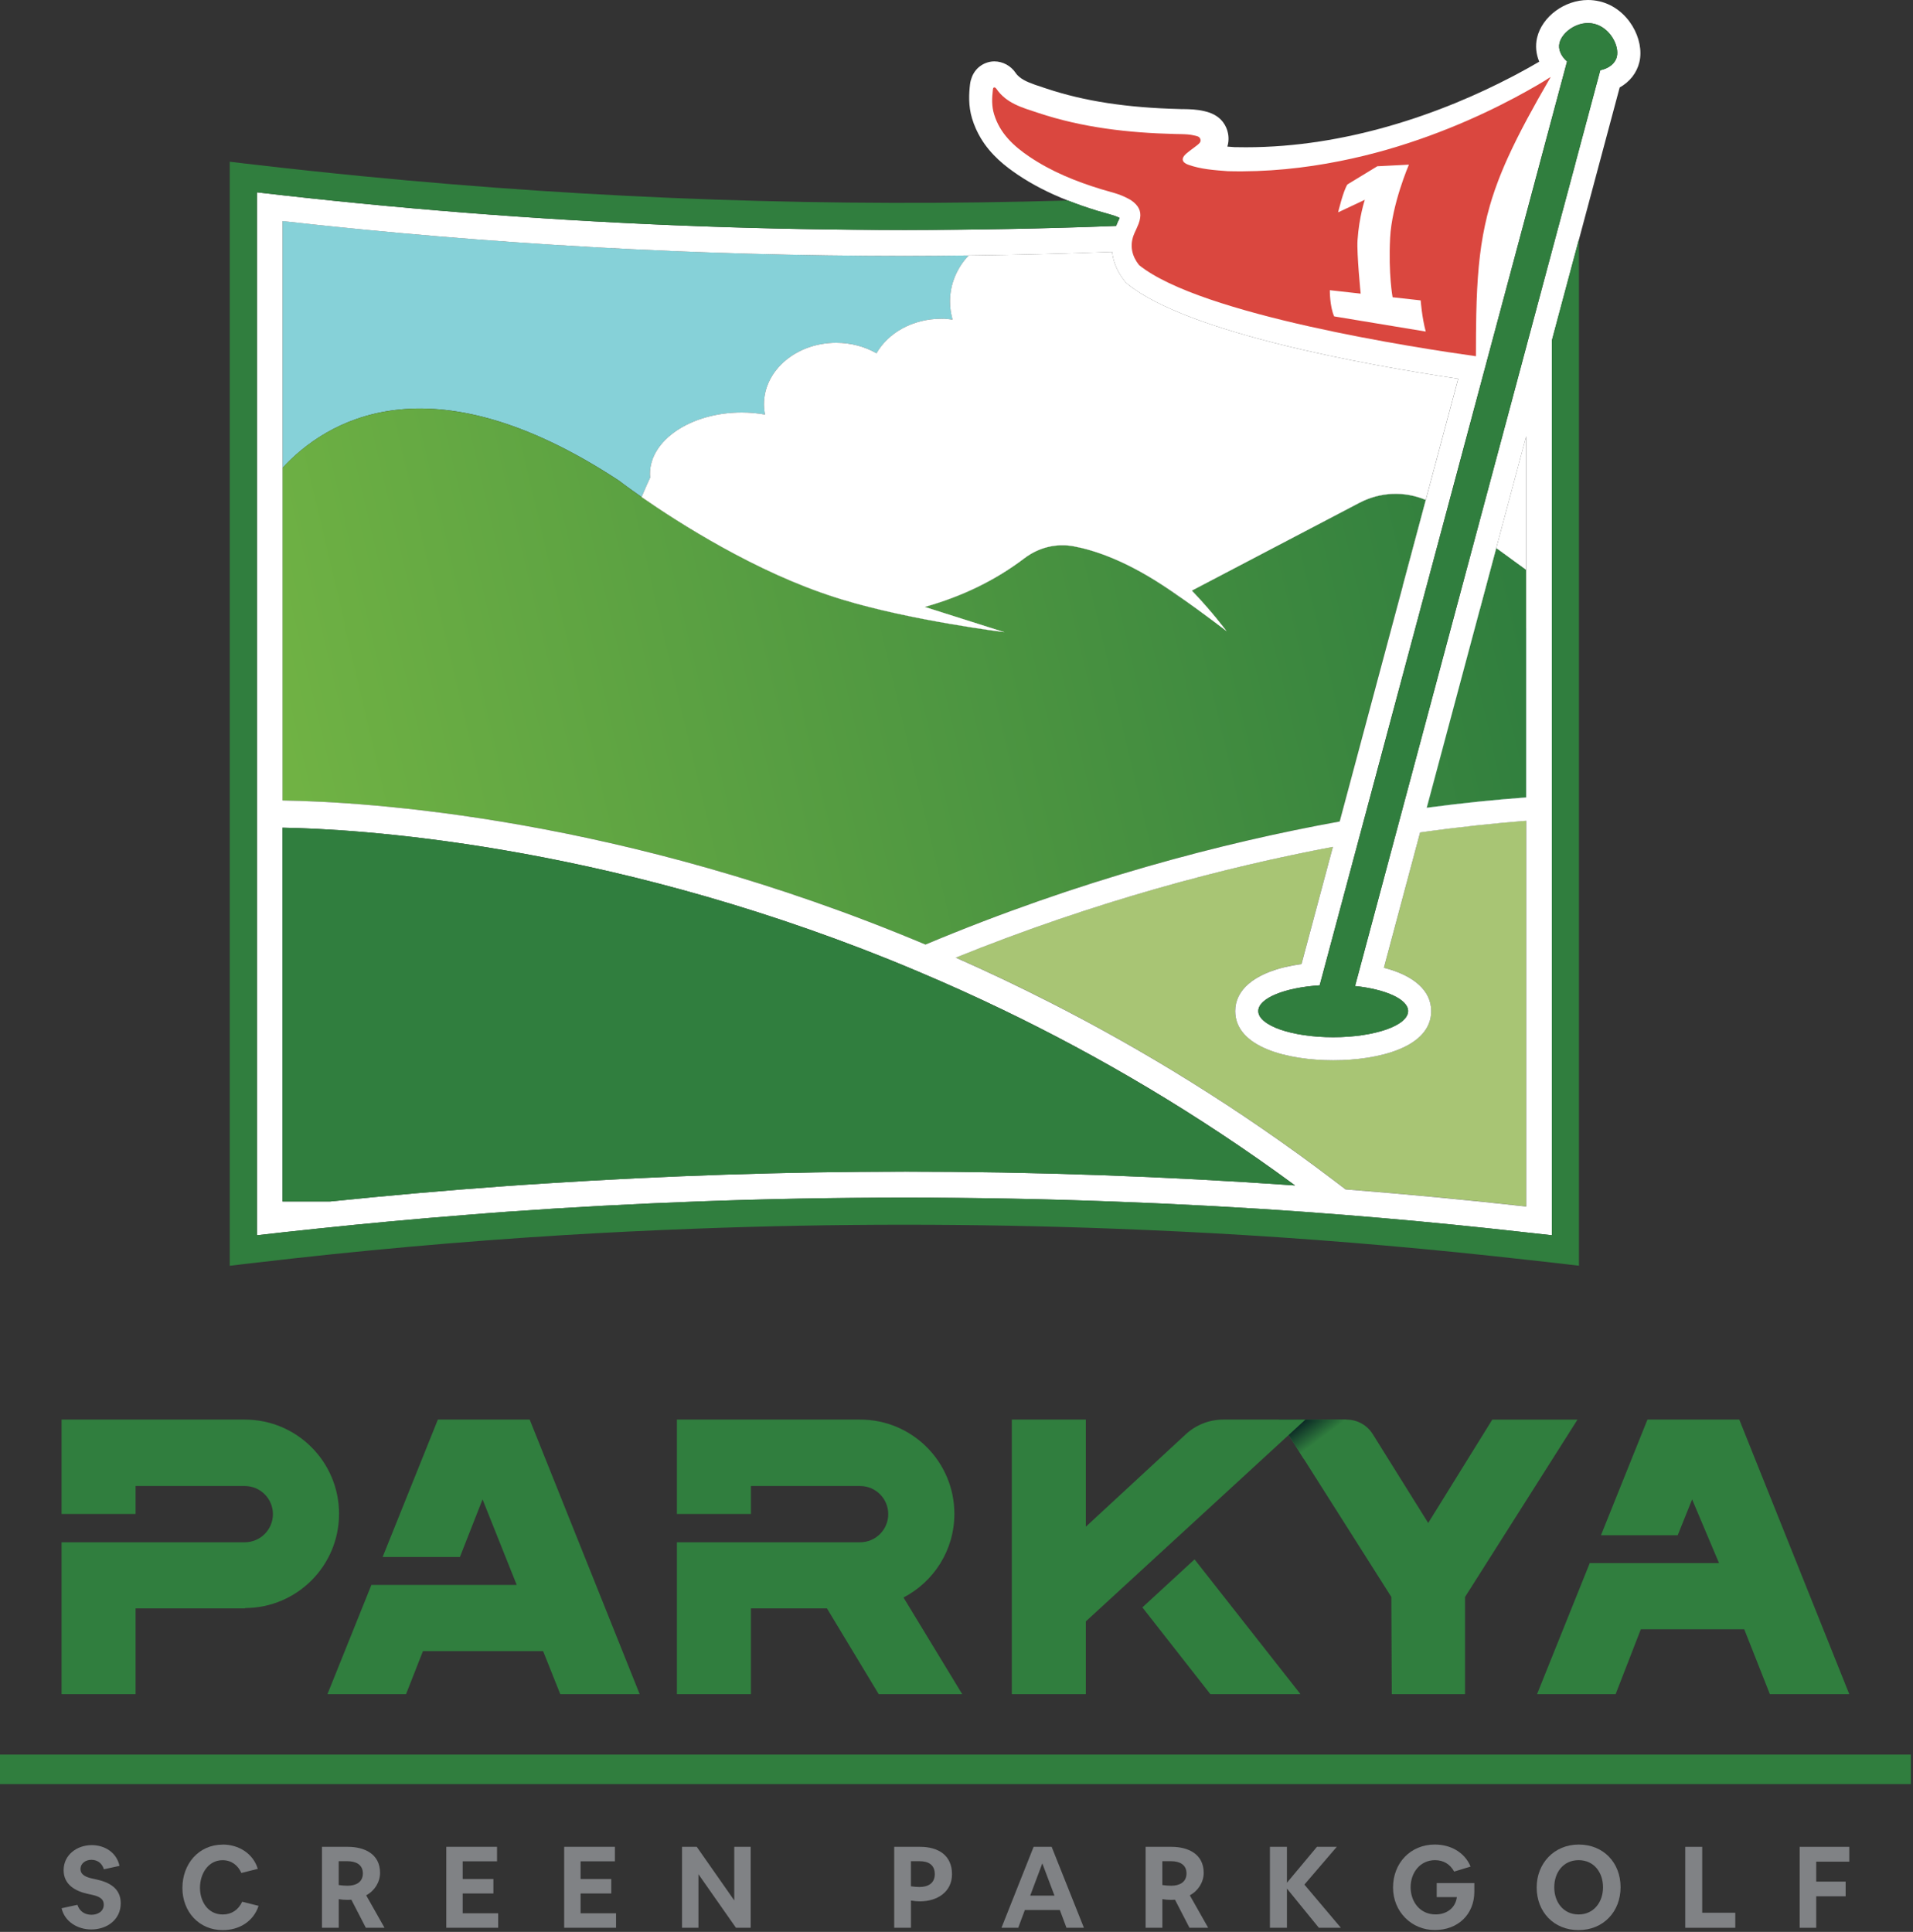 <svg width="604" height="610" viewBox="0 0 604 610" fill="none" xmlns="http://www.w3.org/2000/svg">
<rect x="0" y="0" width="604" height="610" fill="#333333" stroke="none"/>
<g clip-path="url(#clip0_529_168)">
<path d="M195.34 151.691C195.34 151.691 198.01 153.751 202.59 156.931C202.75 156.541 202.91 156.161 203.08 155.771C203.78 154.121 204.52 152.441 205.3 150.761C205.27 150.391 205.22 150.021 205.22 149.641C205.22 138.921 218.21 130.241 234.22 130.241C236.76 130.241 239.22 130.481 241.57 130.891C241.36 129.831 241.22 128.751 241.22 127.641C241.22 116.921 251.43 108.241 264.02 108.241C268.73 108.241 273.11 109.461 276.75 111.541C280.46 105.091 288.22 100.641 297.22 100.641C298.43 100.641 299.6 100.741 300.76 100.901C300.25 99.091 299.95 97.191 299.95 95.221C299.95 89.611 302.2 84.511 305.85 80.661C299.09 80.741 292.34 80.801 285.6 80.801C220.51 80.801 154.47 77.101 89.22 69.801V147.721C102.47 133.321 135.07 112.151 195.34 151.691Z" fill="#86D1D8"/>
<path d="M481.87 179.99V137.74L472.41 173.09L481.87 179.99Z" fill="white"/>
<path d="M372.46 188.511L372.53 188.471C370.81 187.271 369.07 186.091 367.36 184.961C369.02 186.051 370.72 187.221 372.47 188.501L372.46 188.511Z" fill="white"/>
<path d="M475.98 196.89C473.96 192.58 470.75 192.08 467.19 192.61L450.47 255.06C462.4 253.47 472.96 252.45 481.88 251.8V198.45C480.59 198.31 479.28 198.23 477.96 198.22C477.31 197.78 476.64 197.33 475.99 196.89H475.98Z" fill="#86D1D8"/>
<path d="M467.18 192.6C470.74 192.07 473.95 192.57 475.97 196.88C476.62 197.32 477.29 197.77 477.94 198.21C479.27 198.21 480.57 198.29 481.86 198.44V179.99L472.39 173.09L467.17 192.6H467.18Z" fill="white"/>
<path d="M429.15 158.8L376.31 186.49C382.59 192.98 387.27 199.3 387.27 199.3C387.27 199.3 380.21 193.82 372.52 188.47L372.45 188.51C370.7 187.23 369 186.06 367.34 184.97C367.17 184.86 367 184.75 366.83 184.64C355.01 176.93 345.58 173.75 339.05 172.52C333.59 171.49 328.01 172.81 323.38 176.33C314.28 183.25 303.79 188.33 291.98 191.65L317.12 199.62C317.12 199.62 287.63 195.95 265.97 189.34C265.75 189.27 265.53 189.2 265.32 189.14C264.8 188.98 264.28 188.82 263.77 188.65C238.67 180.69 214.3 165.1 202.57 156.94C202.35 157.46 202.13 157.99 201.91 158.51C195.73 173.34 196.35 173.59 180.36 167.56C169.96 163.63 161.22 168.23 158.49 179.05C156.95 185.17 154.5 190.03 146.83 189.85C143.46 189.77 139.82 190.63 138.45 195.38C149.97 198.63 159.7 204.47 168.9 212.07C184.13 224.65 204.38 225.33 222.09 232.16C232.47 236.17 242.56 234.65 252.21 230.11C272.08 220.76 343.78 219.75 354.1 223.43C363.9 226.93 384.5 214.38 388.09 204.19C390.24 198.08 424.98 191.88 431.47 186.44C434.06 184.27 438.48 184.18 442.85 185.12L450.15 157.86C443.36 155.05 435.85 155.3 429.14 158.81L429.15 158.8Z" fill="white"/>
<path d="M472.41 173.09L467.19 192.6L450.47 255.05C462.4 253.46 472.96 252.44 481.88 251.79V179.99L472.41 173.09Z" fill="url(#paint0_linear_529_168)"/>
<path d="M429.15 158.801L376.31 186.491C382.59 192.981 387.27 199.301 387.27 199.301C387.27 199.301 380.21 193.821 372.52 188.471L372.45 188.511C370.7 187.231 369 186.061 367.34 184.971C367.17 184.861 367 184.751 366.83 184.641C355.01 176.931 345.58 173.751 339.05 172.521C333.59 171.491 328.01 172.811 323.38 176.331C314.28 183.251 303.79 188.331 291.98 191.651L317.12 199.621C317.12 199.621 287.63 195.951 265.97 189.341C265.75 189.271 265.53 189.201 265.32 189.141C264.8 188.981 264.28 188.821 263.77 188.651C238.67 180.691 214.3 165.101 202.57 156.941C197.99 153.751 195.32 151.701 195.32 151.701C135.05 112.161 102.45 133.331 89.2 147.731V252.751C115.43 253.141 196.4 257.911 292.19 298.251C341.09 277.751 386.28 266.051 422.97 259.391L442.86 185.121L450.16 157.861C443.37 155.051 435.86 155.301 429.15 158.811V158.801Z" fill="url(#paint1_linear_529_168)"/>
<path d="M265.34 189.131C264.82 188.971 264.31 188.801 263.79 188.641C264.3 188.811 264.82 188.971 265.34 189.131Z" fill="white"/>
<path d="M356.12 89.749L355.49 89.239L354.99 88.599C352.76 85.769 351.48 82.689 351.14 79.529C336.01 80.099 320.91 80.479 305.84 80.659C302.19 84.509 299.94 89.609 299.94 95.219C299.94 97.189 300.24 99.089 300.75 100.899C299.6 100.749 298.42 100.639 297.21 100.639C288.2 100.639 280.44 105.089 276.74 111.539C273.1 109.459 268.73 108.239 264.01 108.239C251.42 108.239 241.21 116.929 241.21 127.639C241.21 128.749 241.34 129.829 241.56 130.889C239.21 130.479 236.76 130.239 234.21 130.239C218.19 130.239 205.21 138.929 205.21 149.639C205.21 150.019 205.26 150.389 205.29 150.759C204.51 152.439 203.77 154.119 203.07 155.769C202.91 156.149 202.75 156.539 202.58 156.929C214.31 165.079 238.68 180.679 263.78 188.639C264.3 188.799 264.81 188.969 265.33 189.129C265.55 189.199 265.76 189.269 265.98 189.329C287.64 195.939 317.13 199.609 317.13 199.609L291.99 191.639C303.8 188.319 314.28 183.239 323.39 176.319C328.02 172.799 333.61 171.479 339.06 172.509C345.59 173.739 355.01 176.929 366.84 184.629C367.01 184.739 367.18 184.849 367.35 184.959C369.06 186.079 370.81 187.269 372.52 188.469C380.21 193.819 387.27 199.299 387.27 199.299C387.27 199.299 382.59 192.979 376.31 186.489L429.15 158.799C435.86 155.279 443.37 155.029 450.16 157.849L460.4 119.589C430.28 115.069 374.91 104.979 356.11 89.749H356.12Z" fill="white"/>
<path d="M448.38 262.841L438.33 300.381L436.94 305.561C446.54 308.051 451.88 312.851 451.88 319.241C451.88 330.711 435.22 334.781 420.94 334.781C406.66 334.781 390 330.711 390 319.241C390 312.601 395.85 307.661 406.08 305.271C407.6 304.911 409.22 304.611 410.93 304.371L420.84 267.371C387.03 273.761 346.05 284.451 301.78 302.351C311.62 306.701 321.6 311.431 331.68 316.571C360.94 331.481 391.01 349.861 420.88 372.511L424.85 375.521C443.9 377.031 462.92 378.811 481.88 380.931V259.141C472.54 259.861 461.26 261.001 448.38 262.821V262.841Z" fill="#A8C574"/>
<path d="M505.03 0.43C503.84 0.15 502.62 0 501.4 0C493.98 0 486.91 5.22 485.32 11.87C484.71 14.41 484.97 17.04 485.99 19.48C483.85 20.73 481.39 22.12 478.65 23.57C478.15 23.84 477.61 24.11 477.09 24.38C467.08 29.6 453.6 35.59 437.86 40.03C424.39 43.83 409.31 46.5 393.36 46.5C392.16 46.5 390.97 46.49 389.76 46.46C389.76 46.46 388.18 46.34 387.52 46.29C388.2 44.1 387.8 42.15 387.47 41.12C386.77 38.96 384.99 36.16 380.33 35.12C377.83 34.51 375.55 34.48 373.55 34.45H372.95L372.45 34.43C355.77 34.01 342.42 31.97 330.43 27.98L329.1 27.54C325.85 26.48 323.53 25.66 321.95 24.38C321.45 23.98 321.02 23.54 320.67 23.02C319.16 20.77 316.61 19.38 313.91 19.38C311.18 19.42 308.12 21.01 306.84 24.38C306.59 25.04 306.38 25.75 306.28 26.56C305.93 29.49 305.69 33.37 306.92 37.43C307.62 39.74 308.57 41.79 309.67 43.63C312.86 48.96 317.4 52.52 321.32 55.16C325.98 58.3 331.16 60.96 337.17 63.32C340.05 64.45 343.1 65.53 346.41 66.54C347.25 66.8 348.1 67.03 348.95 67.26C349.41 67.39 349.81 67.51 350.24 67.63C351.48 67.98 352.63 68.34 353.51 68.82C353.36 69.17 352.68 70.64 352.68 70.64L352.58 70.9C352.52 71.05 352.47 71.19 352.41 71.34C349.29 71.46 346.17 71.58 343.06 71.68C255.78 74.53 168.26 70.91 81.46 60.77C81.36 60.76 81.25 60.75 81.15 60.74V390.04C87.38 389.31 93.62 388.65 99.86 387.99C115.51 386.33 131.18 384.89 146.86 383.65C151.34 383.3 155.81 382.93 160.29 382.61C180.18 381.19 200.09 380.14 220.01 379.39C263.74 377.76 307.51 377.76 351.22 379.39C371.69 380.15 392.15 381.24 412.58 382.71C420.68 383.3 428.78 383.95 436.88 384.65C452.03 385.96 467.17 387.49 482.28 389.19C484.73 389.47 487.19 389.71 489.64 390C489.76 390.01 489.88 390.03 490 390.04V107.49L490.47 105.73L495.61 86.53L498.57 75.49L511.07 28.8L511.39 27.62C514.57 25.84 516.79 23.03 517.61 19.61C519.31 12.54 514.2 2.62 505.06 0.43H505.03ZM89.21 69.81C154.46 77.11 220.51 80.81 285.59 80.81C292.33 80.81 299.08 80.75 305.84 80.67C320.91 80.49 336.01 80.11 351.14 79.54C351.48 82.7 352.76 85.78 354.99 88.61L355.49 89.25L356.12 89.76C374.91 104.99 430.29 115.08 460.41 119.6L450.17 157.86L442.87 185.12L422.98 259.39C386.29 266.05 341.1 277.75 292.2 298.25C196.41 257.92 115.44 253.15 89.21 252.75V69.81ZM406.08 305.28C395.85 307.67 390 312.61 390 319.25C390 330.72 406.66 334.79 420.94 334.79C435.22 334.79 451.88 330.72 451.88 319.25C451.88 312.86 446.54 308.06 436.94 305.57L438.33 300.39L448.38 262.85C461.26 261.04 472.54 259.89 481.88 259.17V380.96C462.93 378.84 443.9 377.06 424.85 375.55L420.88 372.54C391.01 349.88 360.94 331.51 331.68 316.6C321.6 311.46 311.62 306.73 301.78 302.38C346.05 284.48 387.03 273.79 420.84 267.4L410.93 304.4C409.22 304.64 407.6 304.94 406.08 305.3V305.28ZM472.41 173.09L481.88 137.74V251.79C472.96 252.44 462.4 253.46 450.47 255.05L467.19 192.6L472.41 173.09ZM285.6 369.95C248.07 369.95 210.21 371.22 172.37 373.66C167.85 373.95 163.33 374.24 158.82 374.57C140.6 375.89 122.39 377.5 104.23 379.37H89.21V261.34C111.87 261.73 188.84 265.95 280.96 303.06C284.13 304.34 287.33 305.67 290.54 307.03C299.15 310.67 307.87 314.6 316.69 318.85C346.82 333.37 377.97 351.55 408.89 374.3C367.72 371.41 326.48 369.94 285.61 369.94L285.6 369.95ZM497.5 51.2L494.92 60.84L490.44 77.55L489.97 79.31L482.84 105.94L482.24 108.17L481.87 109.56L466.09 168.48L459.17 194.31L442.61 256.14L440.51 263.99L430.45 301.57L427.83 311.34C437.52 312.37 444.58 315.52 444.58 319.24C444.58 323.8 433.99 327.5 420.93 327.5C407.87 327.5 397.28 323.8 397.28 319.24C397.28 315.19 405.64 311.83 416.66 311.12L418.74 303.35L428.76 265.93L430.89 257.99L449.78 187.43L456.69 161.63L472.66 101.99L481.26 69.86L482.24 66.21L482.56 65L483.52 61.43L483.64 60.96L484.13 59.13L485.9 52.53L486.62 49.82L493.04 25.84L494.1 21.89L494.76 19.41C492.88 17.74 491.89 15.6 492.38 13.56C493.22 10.07 498.31 6.31 503.31 7.51C508.31 8.71 511.31 14.42 510.47 17.9C509.95 20.07 507.91 21.61 505.25 22.17L503.8 27.57L497.48 51.19L497.5 51.2Z" fill="white"/>
<path d="M290.54 307.04C287.33 305.68 284.14 304.35 280.96 303.07C188.85 265.95 111.88 261.73 89.21 261.35V379.38H104.23C122.39 377.51 140.59 375.89 158.82 374.58C163.34 374.25 167.85 373.96 172.37 373.67C210.21 371.23 248.06 369.96 285.6 369.96C326.47 369.96 367.71 371.42 408.88 374.32C377.96 351.57 346.82 333.39 316.68 318.87C307.87 314.62 299.14 310.7 290.53 307.05L290.54 307.04Z" fill="#307E3E"/>
<path d="M490.44 105.73L489.97 107.49V390.03C489.85 390.02 489.73 390 489.61 389.99C487.16 389.7 484.7 389.46 482.25 389.18C467.14 387.48 452 385.95 436.85 384.64C428.76 383.94 420.66 383.29 412.55 382.7C392.12 381.22 371.66 380.14 351.19 379.38C307.48 377.75 263.7 377.75 219.98 379.38C200.06 380.12 180.15 381.18 160.26 382.6C155.78 382.92 151.31 383.28 146.83 383.64C131.15 384.88 115.48 386.32 99.83 387.98C93.59 388.64 87.35 389.3 81.12 390.03V60.73C81.22 60.74 81.33 60.75 81.43 60.76C168.23 70.91 255.75 74.52 343.03 71.67C346.15 71.57 349.27 71.45 352.38 71.33C352.44 71.18 352.48 71.04 352.55 70.89L352.65 70.63C352.65 70.63 353.33 69.16 353.48 68.81C352.6 68.33 351.45 67.98 350.21 67.62C349.78 67.5 349.38 67.37 348.92 67.25C348.07 67.02 347.22 66.79 346.38 66.53C343.07 65.52 340.02 64.44 337.14 63.31C262.94 65.49 188.59 62.92 114.67 55.66C103.18 54.53 91.7 53.32 80.24 51.97C79.27 51.86 78.31 51.76 77.34 51.64L72.54 51.07V399.67L77.34 399.1C78.31 398.98 79.27 398.89 80.24 398.77C112.82 394.92 145.51 391.99 178.24 389.98C191.95 389.14 205.66 388.49 219.38 387.97C263.51 386.3 307.68 386.3 351.79 387.97C365.51 388.49 379.22 389.14 392.91 389.98C422.75 391.81 452.53 394.44 482.23 397.8C486.06 398.23 489.9 398.63 493.73 399.09L495.57 399.31L498.53 399.66V75.49L495.57 86.53L490.43 105.73H490.44Z" fill="#307E3E"/>
<path d="M503.33 7.521C498.33 6.321 493.24 10.091 492.4 13.57C491.91 15.611 492.89 17.75 494.78 19.421L494.12 21.901L493.06 25.851L486.64 49.831L485.92 52.541L484.15 59.141L483.66 60.971L483.54 61.441L482.58 65.011L482.26 66.221L481.28 69.871L472.68 102.001L456.71 161.641L449.8 187.441L430.91 258.001L428.78 265.941L418.76 303.361L416.68 311.131C405.66 311.831 397.3 315.201 397.3 319.251C397.3 323.811 407.89 327.511 420.95 327.511C434.01 327.511 444.6 323.811 444.6 319.251C444.6 315.531 437.55 312.381 427.85 311.351L430.47 301.581L440.53 264.001L442.63 256.151L459.19 194.321L466.11 168.491L481.89 109.571L482.26 108.181L482.86 105.951L489.99 79.32L490.46 77.561L494.94 60.85L497.52 51.211L503.84 27.59L505.29 22.191C507.96 21.631 509.99 20.09 510.51 17.921C511.35 14.431 508.34 8.731 503.35 7.531L503.33 7.521Z" fill="#307E3E"/>
<path d="M0 563.349H603.32V554.02H0" fill="#307E3E"/>
<path d="M462.54 534.94H439.43L439.3 504.26L403.79 448.25H425.16C428.52 448.25 431.64 449.98 433.42 452.83L450.93 480.89L471.17 448.25H498.07L462.56 504.26V534.94H462.54Z" fill="#307E3E"/>
<path d="M549.15 448.24H520.16L505.48 484.76H529.71L534.26 473.44L542.75 493.55H501.94L485.3 534.94H510.11L518.07 514.44H550.71L558.81 534.94H583.88L549.15 448.24Z" fill="#307E3E"/>
<path d="M403.78 448.24L411.65 460.65L425.13 448.24H403.78Z" fill="url(#paint2_linear_529_168)"/>
<path d="M285.27 504.42C294.81 499.46 301.33 489.5 301.33 478C301.33 461.56 288.01 448.24 271.57 448.24H213.72V478.05H237.09V469.22H271.57C276.48 469.22 280.45 473.2 280.45 478.1C280.45 483 276.47 486.98 271.57 486.98H213.72V534.93H237.09V507.86H261.1L277.43 534.93H303.8L285.26 504.41L285.27 504.42Z" fill="#307E3E"/>
<path d="M412.18 448.24H386.26C381.85 448.24 377.61 449.9 374.37 452.9L342.84 482.06V448.24H319.47V534.94H342.84V511.96L412.17 448.24H412.18Z" fill="#307E3E"/>
<path d="M360.69 507.541L382.15 534.941H410.61L377.16 492.381L360.69 507.541Z" fill="#307E3E"/>
<path d="M107.05 478C107.05 461.56 93.73 448.24 77.29 448.24H19.44V478.05H42.81V469.22H77.29C82.2 469.22 86.17 473.2 86.17 478.1C86.17 483 82.19 486.98 77.29 486.98H19.44V534.93H42.81V507.86H77.29C77.29 507.86 77.37 507.79 77.42 507.75C93.8 507.68 107.05 494.39 107.05 477.99V478Z" fill="#307E3E"/>
<path d="M167.24 448.24H138.25L120.81 491.63H145.21L152.36 473.44L163.14 500.45H152.96H117.26L103.39 534.94H128.2L133.54 521.35H171.48L176.9 534.94H201.97L167.24 448.24Z" fill="#307E3E"/>
<path d="M24.44 601.469C25.12 603.489 26.74 604.599 28.87 604.599C30.81 604.599 32.76 603.589 32.76 601.399C32.76 599.209 30.64 598.659 28.94 598.269L27.79 598.019C23.79 597.159 20.09 595.099 20.09 590.529C20.09 585.669 24.3 582.609 28.98 582.609C33.08 582.609 36.83 584.949 37.73 589.159L32.8 590.239C32.51 589.269 32.01 588.549 31.32 588.009C30.6 587.509 29.77 587.249 28.84 587.249C27.15 587.249 25.42 588.259 25.42 590.169C25.42 592.219 27.65 592.829 29.27 593.189L30.42 593.439C34.53 594.339 38.12 596.249 38.12 600.959C38.12 606.139 33.8 609.239 28.8 609.239C24.59 609.239 20.45 606.859 19.44 602.539L24.44 601.459V601.469Z" fill="#808285"/>
<path d="M70.34 582.43C75.27 582.43 79.92 585.2 81.39 590.1L76.21 591.4C75.09 588.92 73.04 587.37 70.27 587.37C65.63 587.37 63.14 591.8 63.14 596.05C63.14 600.3 65.55 604.51 70.34 604.51C73.15 604.51 75.31 603 76.46 600.48L81.64 601.78C80.02 606.75 75.48 609.45 70.34 609.45C62.85 609.45 57.59 603.65 57.59 596.13C57.59 588.61 62.67 582.45 70.34 582.45V582.43Z" fill="#808285"/>
<path d="M101.64 583.15H109.85C115.03 583.15 120 585.38 120 591.36C120 594.31 118.24 597.08 115.61 598.45L121.41 608.71H115.51L110.94 599.85C110.47 599.89 110.01 599.89 109.47 599.89C108.71 599.89 107.85 599.82 106.95 599.67V608.71H101.66V583.15H101.64ZM106.94 595.21C107.84 595.35 108.81 595.43 109.75 595.43C112.27 595.43 114.57 594.39 114.57 591.54C114.57 588.69 112.27 587.69 109.75 587.69H106.94V595.21Z" fill="#808285"/>
<path d="M156.93 583.151V587.721H146.09V593.301H155.78V597.871H146.09V604.131H157.29V608.701H140.91V583.141H156.93V583.151Z" fill="#808285"/>
<path d="M194.15 583.151V587.721H183.31V593.301H193V597.871H183.31V604.131H194.51V608.701H178.13V583.141H194.15V583.151Z" fill="#808285"/>
<path d="M219.99 583.15L231.83 600.07V583.15H237.01V608.71H232.37L220.52 591.79V608.71H215.34V583.15H219.98H219.99Z" fill="#808285"/>
<path d="M282.33 583.15H290.54C296.01 583.15 300.58 585.64 300.58 591.79C300.58 597.44 295.86 600.36 290.5 600.36C289.6 600.36 288.67 600.29 287.62 600.11V608.71H282.33V583.15ZM287.62 595.61C288.59 595.75 289.45 595.83 290.28 595.83C292.98 595.83 295.14 594.71 295.14 591.76C295.14 588.81 293.09 587.69 290.42 587.69H287.61V595.61H287.62Z" fill="#808285"/>
<path d="M326.35 583.15H332.04L342.23 608.71H336.72L334.63 603.09H323.58L321.49 608.71H316.2L326.35 583.15ZM325.27 598.56H332.94L329.09 588.37L325.27 598.56Z" fill="#808285"/>
<path d="M361.69 583.15H369.9C375.08 583.15 380.05 585.38 380.05 591.36C380.05 594.31 378.29 597.08 375.66 598.45L381.46 608.71H375.56L370.99 599.85C370.52 599.89 370.06 599.89 369.52 599.89C368.76 599.89 367.9 599.82 367 599.67V608.71H361.71V583.15H361.69ZM366.99 595.21C367.89 595.35 368.86 595.43 369.8 595.43C372.32 595.43 374.62 594.39 374.62 591.54C374.62 588.69 372.32 587.69 369.8 587.69H366.99V595.21Z" fill="#808285"/>
<path d="M406.33 583.15V594.49L415.8 583.15H422.06L411.84 595.07L423.36 608.71H416.41L406.33 596.33V608.71H400.96V583.15H406.33Z" fill="#808285"/>
<path d="M453.08 582.43C457.87 582.43 462.4 584.77 464.31 589.38L459.13 590.96C457.83 588.62 455.78 587.36 453.08 587.36C448.36 587.36 445.38 591.32 445.38 595.89C445.38 600.46 448.3 604.49 453.26 604.49C456.64 604.49 459.52 602.58 459.99 599.02H453.62V594.59H465.5V597.29C465.5 604.49 460.32 609.42 453.01 609.42C445.7 609.42 439.83 603.66 439.83 595.99C439.83 588.32 445.27 582.42 453.08 582.42V582.43Z" fill="#808285"/>
<path d="M485.18 595.97C485.18 588.41 490.65 582.43 498.46 582.43C506.27 582.43 511.67 588.15 511.67 595.9C511.67 603.65 506.2 609.44 498.39 609.44C490.58 609.44 485.18 603.68 485.18 595.98V595.97ZM498.43 604.5C503.22 604.5 506.13 600.58 506.13 595.93C506.13 591.28 503.32 587.36 498.43 587.36C493.54 587.36 490.73 591.28 490.73 595.93C490.73 600.58 493.57 604.5 498.43 604.5Z" fill="#808285"/>
<path d="M532.08 583.15H537.45V603.96H547.89V608.71H532.09V583.15H532.08Z" fill="#808285"/>
<path d="M583.88 583.15V587.83H573.44V594.13H582.73V598.77H573.44V608.71H568.22V583.15H583.88Z" fill="#808285"/>
<path d="M488.36 25.101C486.58 26.191 484.56 27.381 482.25 28.671C471.88 34.481 456.44 41.931 437.86 47.271C433.12 48.631 428.18 49.841 423.07 50.861C411.96 53.081 400.06 54.381 387.65 54.051C383.45 53.731 379.22 53.451 375.19 52.021C373.14 51.291 372.86 50.011 374.46 48.581C375.23 47.891 376.08 47.291 376.91 46.671C377.22 46.441 377.54 46.211 377.84 45.961C378.47 45.441 379.31 44.931 378.99 43.911C378.71 43.041 377.86 42.971 377.09 42.781C375.72 42.441 374.33 42.381 372.94 42.351C372.26 42.341 371.58 42.331 370.91 42.311C356.24 41.941 341.77 40.301 327.78 35.641C322.88 34.011 317.74 32.681 314.57 28.001C314.44 27.811 314.17 27.591 313.97 27.601C313.55 27.601 313.53 28.021 313.49 28.331C313.18 30.921 313.08 33.491 313.86 36.051C314.78 39.091 316.32 41.611 318.27 43.791C320.22 45.981 322.57 47.841 325.09 49.531C332.04 54.201 339.73 57.311 347.71 59.751C350.5 60.601 353.39 61.191 355.98 62.601C356.37 62.811 356.78 62.991 357.15 63.251C359.42 64.821 360.33 66.561 359.98 68.831C359.89 69.391 359.75 69.981 359.5 70.621V70.641C359.43 70.801 359.38 70.911 359.33 71.051C358.96 71.961 358.71 72.471 358.24 73.501C357.32 75.521 357.11 77.431 357.48 79.271C357.79 80.801 358.51 82.271 359.63 83.691C379.13 99.491 447.94 109.961 466 112.481C466 107.671 466.02 103.281 466.11 99.201C466.35 88.151 467.07 79.421 468.85 71.141C469.29 69.071 469.8 67.021 470.39 64.971C470.6 64.241 470.82 63.501 471.05 62.771C471.1 62.601 471.16 62.441 471.21 62.271C471.73 60.641 472.31 58.991 472.94 57.321C473.38 56.161 473.84 54.981 474.34 53.791C474.88 52.481 475.46 51.141 476.08 49.781C477.83 45.921 479.87 41.841 482.26 37.391C484.28 33.621 486.56 29.571 489.11 25.171C489.28 24.881 489.44 24.591 489.61 24.301C489.23 24.541 488.77 24.811 488.36 25.061V25.101ZM421.23 99.891C419.82 96.661 419.87 91.631 419.87 91.631L429.61 92.721C429.61 92.721 428.34 80.061 428.62 75.851C429.12 68.431 430.92 63.091 430.92 63.091L422.49 67.051C422.49 67.051 424.11 60.211 425.43 58.241L434.86 52.501L444.84 51.991C444.84 51.991 439.45 64.471 438.91 75.091C438.33 86.591 439.69 93.861 439.69 93.861L448.56 94.851C448.56 94.851 448.95 100.281 450.16 104.691L421.23 99.901V99.891Z" fill="#DA473F"/>
</g>
<defs>
<linearGradient id="paint0_linear_529_168" x1="98.283" y1="299.195" x2="484.051" y2="208.571" gradientUnits="userSpaceOnUse">
<stop stop-color="#71B344"/>
<stop offset="1" stop-color="#307E3E"/>
</linearGradient>
<linearGradient id="paint1_linear_529_168" x1="84.503" y1="240.536" x2="470.271" y2="149.912" gradientUnits="userSpaceOnUse">
<stop stop-color="#71B344"/>
<stop offset="1" stop-color="#307E3E"/>
</linearGradient>
<linearGradient id="paint2_linear_529_168" x1="411.8" y1="445.59" x2="417.81" y2="453.67" gradientUnits="userSpaceOnUse">
<stop stop-color="#000F1E"/>
<stop offset="1" stop-color="#307E3E"/>
</linearGradient>
<clipPath id="clip0_529_168">
<rect width="603.32" height="609.43" fill="white"/>
</clipPath>
</defs>
</svg>
